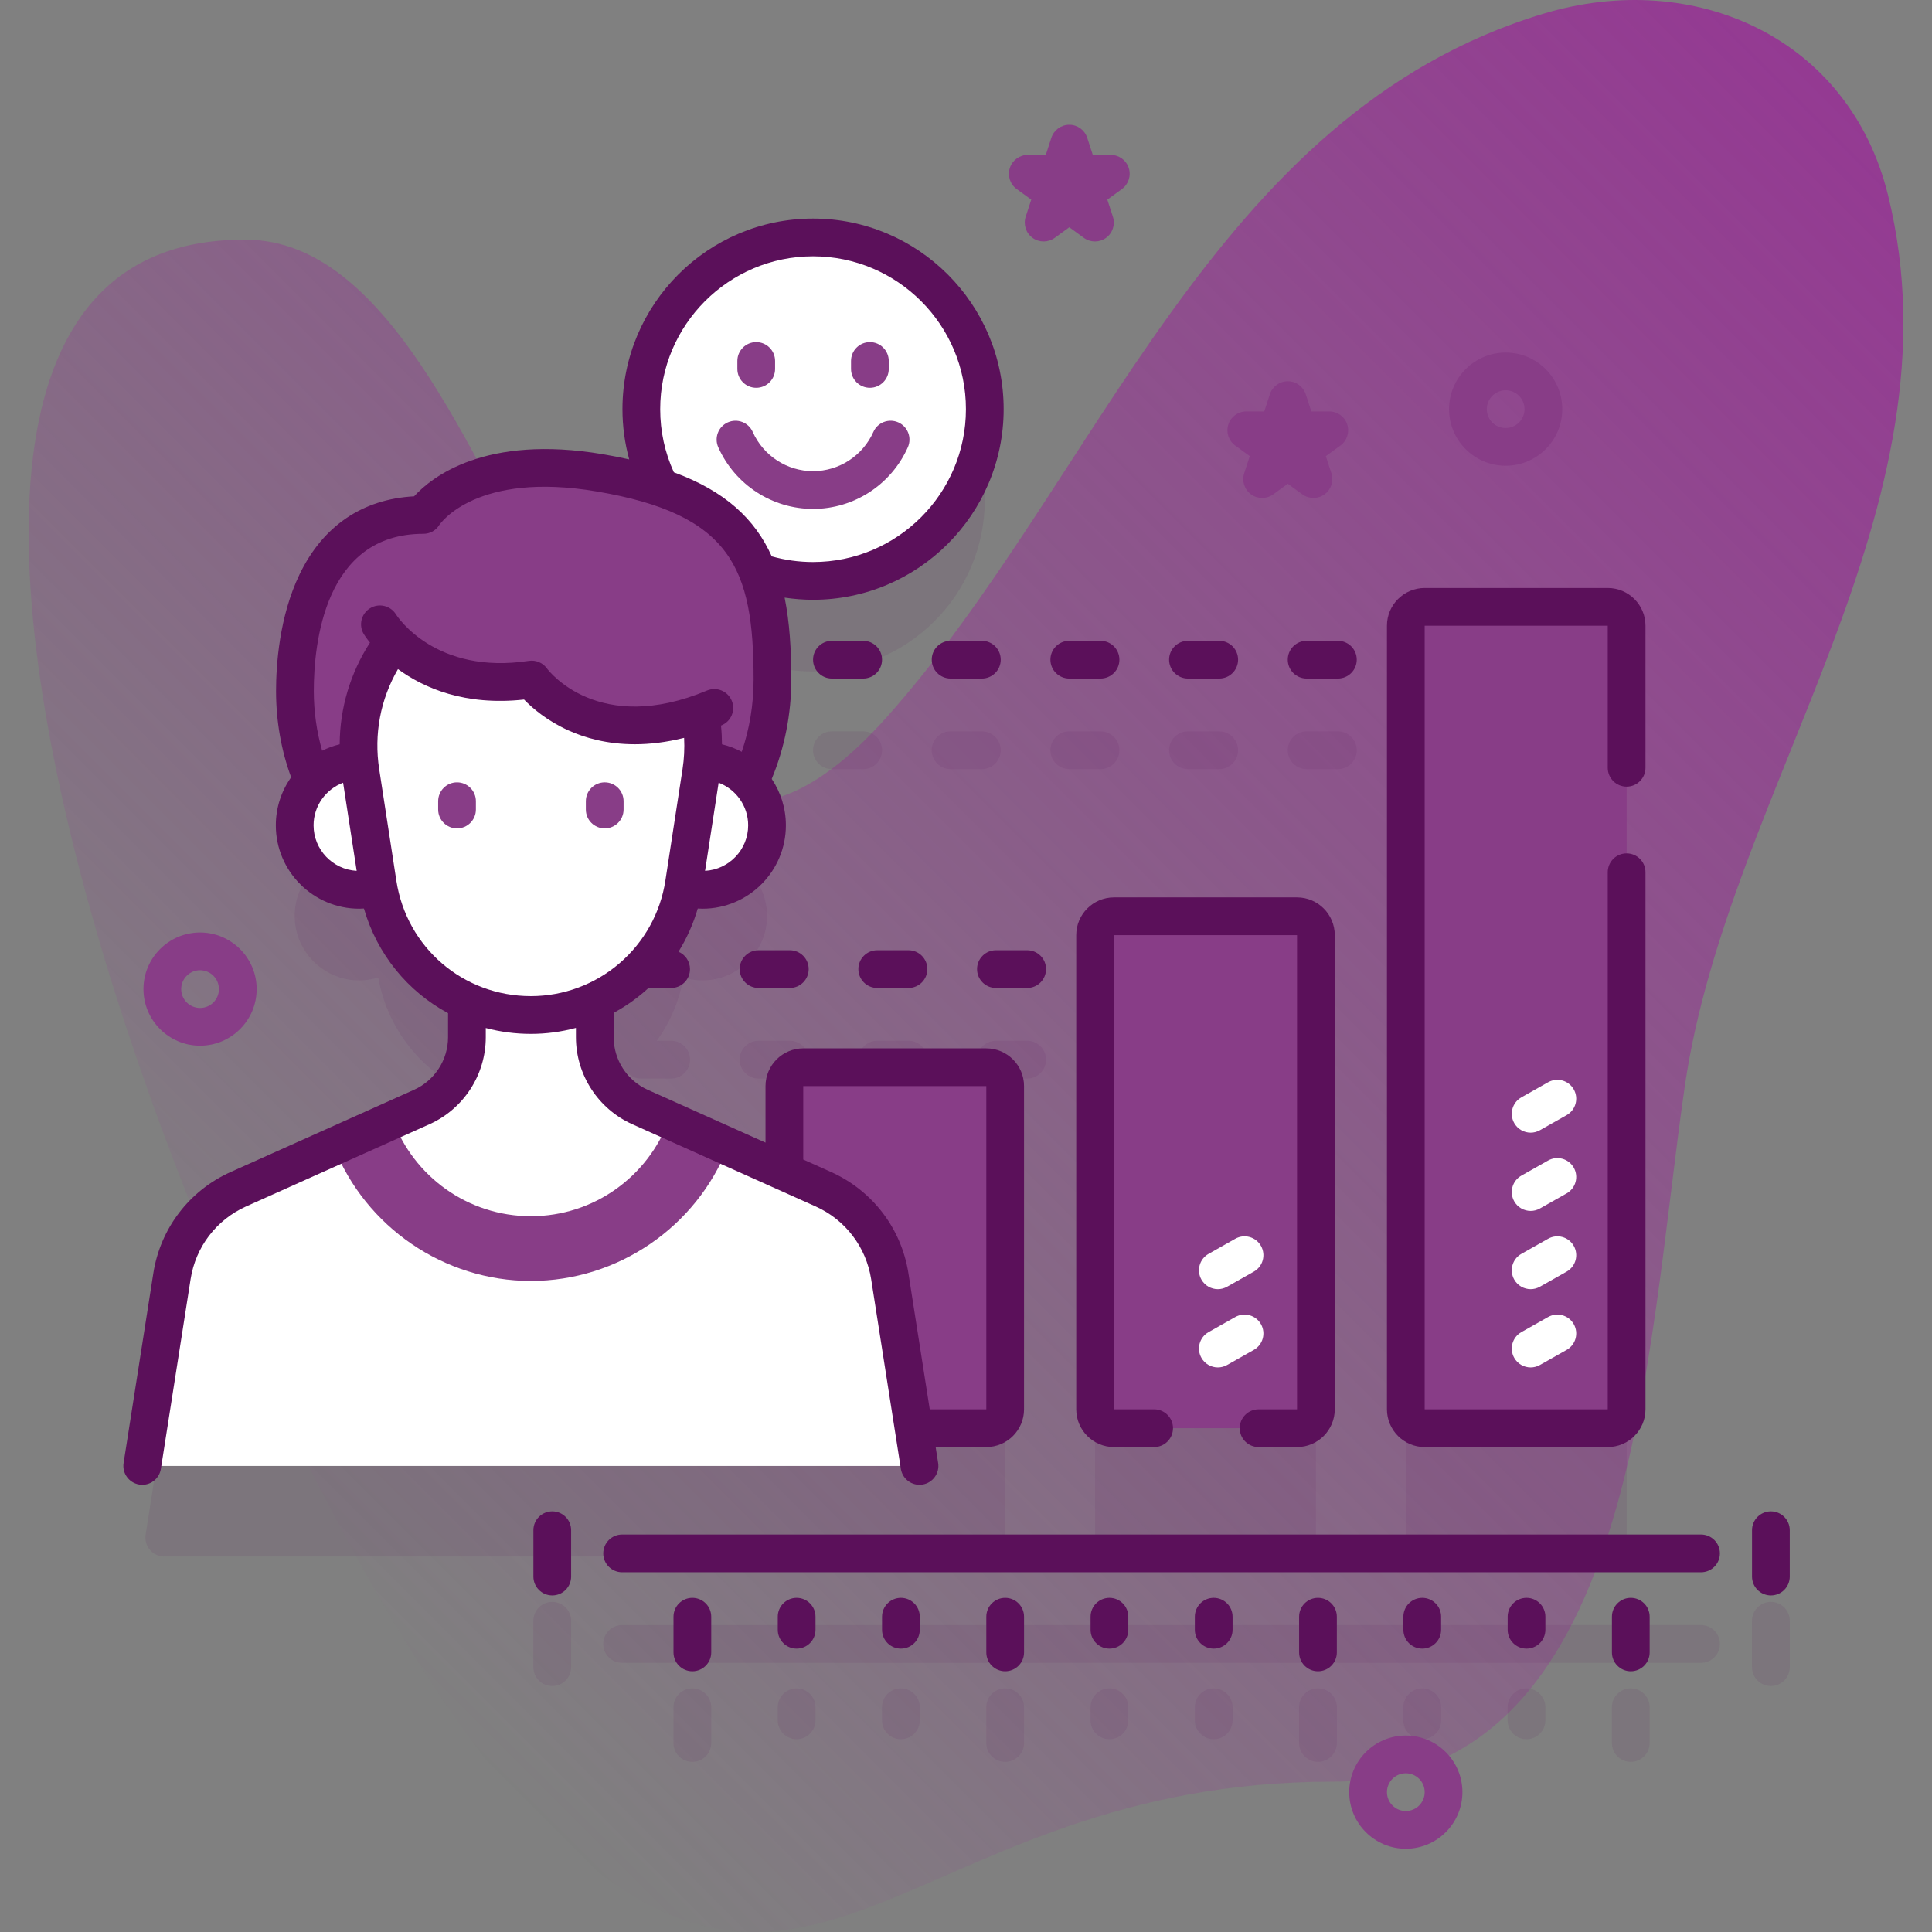 <svg width="512" height="512" viewBox="0 0 512 512" fill="none" xmlns="http://www.w3.org/2000/svg">
<rect x="0" y="0" width="512" height="512" fill="#808080" stroke="none"/>
<path d="M500.315 51.588C490.03 9.995 449.058 -8.45 408.927 3.659C321.068 30.168 290.995 127.272 234.982 190.065C152.942 282.036 138.972 64.435 65.561 63.528C-72.507 61.822 70.108 409.727 142.02 481.635C215.492 555.102 240.85 472.16 353.13 472.16C433.803 472.16 436.031 359.42 446.533 287.566C458.061 208.704 520.857 134.659 500.315 51.588Z" fill="url(#paint0_linear_9760_9186)"/>
<g opacity="0.1">
<path d="M295.207 412.485H343.722C346.483 412.485 348.722 410.246 348.722 407.485V271.82C348.722 269.059 346.483 266.82 343.722 266.82H295.207C292.446 266.82 290.207 269.059 290.207 271.82V407.484C290.207 410.246 292.446 412.485 295.207 412.485Z" fill="#5B105A"/>
<path d="M377.555 412.485H426.07C428.831 412.485 431.07 410.246 431.07 407.485V189.82C431.07 187.059 428.831 184.82 426.07 184.82H377.555C374.794 184.82 372.555 187.059 372.555 189.82V407.484C372.555 410.246 374.794 412.485 377.555 412.485Z" fill="#5B105A"/>
<path d="M146.352 424.523C143.591 424.523 141.352 426.761 141.352 429.523V441.804C141.352 444.566 143.591 446.804 146.352 446.804C149.113 446.804 151.352 444.566 151.352 441.804V429.523C151.352 426.761 149.113 424.523 146.352 424.523Z" fill="#5B105A"/>
<path d="M450.787 430.664H164.867C162.106 430.664 159.867 432.902 159.867 435.664C159.867 438.426 162.106 440.664 164.867 440.664H450.788C453.55 440.664 455.788 438.426 455.788 435.664C455.788 432.902 453.549 430.664 450.787 430.664Z" fill="#5B105A"/>
<path d="M183.48 447.445C180.719 447.445 178.48 449.683 178.48 452.445V461.903C178.48 464.665 180.719 466.903 183.48 466.903C186.241 466.903 188.48 464.665 188.48 461.903V452.445C188.48 449.683 186.242 447.445 183.48 447.445Z" fill="#5B105A"/>
<path d="M211.113 447.445C208.352 447.445 206.113 449.683 206.113 452.445V455.903C206.113 458.665 208.352 460.903 211.113 460.903C213.874 460.903 216.113 458.665 216.113 455.903V452.445C216.113 449.683 213.874 447.445 211.113 447.445Z" fill="#5B105A"/>
<path d="M238.746 447.445C235.985 447.445 233.746 449.683 233.746 452.445V455.903C233.746 458.665 235.985 460.903 238.746 460.903C241.508 460.903 243.746 458.665 243.746 455.903V452.445C243.746 449.683 241.508 447.445 238.746 447.445Z" fill="#5B105A"/>
<path d="M266.379 447.445C263.617 447.445 261.379 449.683 261.379 452.445V461.903C261.379 464.665 263.617 466.903 266.379 466.903C269.141 466.903 271.379 464.665 271.379 461.903V452.445C271.379 449.683 269.141 447.445 266.379 447.445Z" fill="#5B105A"/>
<path d="M294.012 447.445C291.25 447.445 289.012 449.683 289.012 452.445V455.903C289.012 458.665 291.25 460.903 294.012 460.903C296.774 460.903 299.012 458.665 299.012 455.903V452.445C299.012 449.683 296.774 447.445 294.012 447.445Z" fill="#5B105A"/>
<path d="M321.645 447.445C318.883 447.445 316.645 449.683 316.645 452.445V455.903C316.645 458.665 318.883 460.903 321.645 460.903C324.407 460.903 326.645 458.665 326.645 455.903V452.445C326.645 449.683 324.407 447.445 321.645 447.445Z" fill="#5B105A"/>
<path d="M349.277 447.445C346.515 447.445 344.277 449.683 344.277 452.445V461.903C344.277 464.665 346.515 466.903 349.277 466.903C352.039 466.903 354.277 464.665 354.277 461.903V452.445C354.277 449.683 352.038 447.445 349.277 447.445Z" fill="#5B105A"/>
<path d="M376.91 447.445C374.148 447.445 371.91 449.683 371.91 452.445V455.903C371.91 458.665 374.148 460.903 376.91 460.903C379.672 460.903 381.91 458.665 381.91 455.903V452.445C381.91 449.683 379.671 447.445 376.91 447.445Z" fill="#5B105A"/>
<path d="M404.539 447.445C401.777 447.445 399.539 449.683 399.539 452.445V455.903C399.539 458.665 401.777 460.903 404.539 460.903C407.301 460.903 409.539 458.665 409.539 455.903V452.445C409.539 449.683 407.301 447.445 404.539 447.445Z" fill="#5B105A"/>
<path d="M432.172 447.445C429.41 447.445 427.172 449.683 427.172 452.445V461.903C427.172 464.665 429.41 466.903 432.172 466.903C434.934 466.903 437.172 464.665 437.172 461.903V452.445C437.172 449.683 434.934 447.445 432.172 447.445Z" fill="#5B105A"/>
<path d="M469.301 424.523C466.539 424.523 464.301 426.761 464.301 429.523V441.804C464.301 444.566 466.539 446.804 469.301 446.804C472.063 446.804 474.301 444.566 474.301 441.804V429.523C474.301 426.761 472.063 424.523 469.301 424.523Z" fill="#5B105A"/>
<path d="M196.023 280.82C196.023 283.582 198.262 285.82 201.023 285.82H209.304C212.065 285.82 214.304 283.582 214.304 280.82C214.304 278.058 212.065 275.82 209.304 275.82H201.023C198.262 275.82 196.023 278.058 196.023 280.82Z" fill="#5B105A"/>
<path d="M227.477 280.82C227.477 283.582 229.716 285.82 232.477 285.82H240.758C243.52 285.82 245.758 283.582 245.758 280.82C245.758 278.058 243.52 275.82 240.758 275.82H232.477C229.716 275.82 227.477 278.058 227.477 280.82Z" fill="#5B105A"/>
<path d="M272.207 275.82H263.926C261.164 275.82 258.926 278.058 258.926 280.82C258.926 283.582 261.164 285.82 263.926 285.82H272.207C274.969 285.82 277.207 283.582 277.207 280.82C277.207 278.058 274.969 275.82 272.207 275.82Z" fill="#5B105A"/>
<path d="M220.465 203.82H228.746C231.507 203.82 233.746 201.582 233.746 198.82C233.746 196.058 231.507 193.82 228.746 193.82H220.465C217.704 193.82 215.465 196.058 215.465 198.82C215.465 201.582 217.704 203.82 220.465 203.82Z" fill="#5B105A"/>
<path d="M251.918 203.82H260.198C262.96 203.82 265.198 201.582 265.198 198.82C265.198 196.058 262.96 193.82 260.198 193.82H251.918C249.156 193.82 246.918 196.058 246.918 198.82C246.918 201.582 249.157 203.82 251.918 203.82Z" fill="#5B105A"/>
<path d="M291.651 193.82H283.371C280.609 193.82 278.371 196.058 278.371 198.82C278.371 201.582 280.609 203.82 283.371 203.82H291.651C294.413 203.82 296.651 201.582 296.651 198.82C296.651 196.058 294.413 193.82 291.651 193.82Z" fill="#5B105A"/>
<path d="M323.101 193.82H314.82C312.058 193.82 309.82 196.058 309.82 198.82C309.82 201.582 312.058 203.82 314.82 203.82H323.101C325.863 203.82 328.101 201.582 328.101 198.82C328.101 196.058 325.863 193.82 323.101 193.82Z" fill="#5B105A"/>
<path d="M354.554 193.82H346.273C343.511 193.82 341.273 196.058 341.273 198.82C341.273 201.582 343.511 203.82 346.273 203.82H354.554C357.316 203.82 359.554 201.582 359.554 198.82C359.554 196.058 357.316 193.82 354.554 193.82Z" fill="#5B105A"/>
<path d="M261.379 306.82H212.864C210.103 306.82 207.864 309.059 207.864 311.82V334.52L169.615 317.374C162.324 314.106 157.633 306.861 157.633 298.871V289.315C160.678 287.933 163.53 286.187 166.132 284.131C167.048 285.16 168.368 285.822 169.854 285.822H177.855C180.616 285.822 182.855 283.584 182.855 280.822C182.855 278.06 180.616 275.822 177.855 275.822H174.05C177.548 270.945 180.027 265.255 181.12 259.026C183.784 259.859 186.715 260.087 189.792 259.416C196.855 257.876 202.316 251.939 203.154 244.759C203.769 239.486 201.962 234.642 198.725 231.138C202.528 223.153 204.712 213.92 204.712 204.073C204.712 192.871 203.89 183.384 200.839 175.529C205.431 177.087 210.348 177.945 215.467 177.945C240.602 177.945 260.979 157.569 260.979 132.433C260.979 107.298 240.603 86.922 215.467 86.922C190.331 86.922 169.955 107.298 169.955 132.433C169.955 139.915 171.772 146.968 174.971 153.195C170.351 151.635 165.041 150.337 158.926 149.303C122.981 143.222 112.182 160.464 112.182 160.464C82.158 160.464 78.157 192.585 78.157 207.12C78.157 215.792 79.888 223.907 82.894 230.863C79.469 234.413 77.556 239.431 78.231 244.891C79.165 252.436 85.187 258.55 92.713 259.631C95.367 260.012 97.915 259.765 100.252 259.039C102.66 272.725 111.694 283.852 123.737 289.316V298.872C123.737 306.862 119.045 314.107 111.755 317.375L63.182 339.149C53.792 343.358 47.167 352.03 45.575 362.196L38.6 406.712C38.125 409.745 40.47 412.486 43.54 412.486H261.379C264.14 412.486 266.379 410.247 266.379 407.486V311.822C266.379 309.059 264.14 306.82 261.379 306.82Z" fill="#5B105A"/>
</g>
<path d="M261.382 378.484H212.867C210.106 378.484 207.867 376.245 207.867 373.484V287.82C207.867 285.059 210.106 282.82 212.867 282.82H261.382C264.143 282.82 266.382 285.059 266.382 287.82V373.484C266.382 376.245 264.143 378.484 261.382 378.484Z" fill="#883D87"/>
<path d="M343.726 378.484H295.211C292.45 378.484 290.211 376.245 290.211 373.484V247.82C290.211 245.059 292.45 242.82 295.211 242.82H343.726C346.487 242.82 348.726 245.059 348.726 247.82V373.484C348.726 376.245 346.488 378.484 343.726 378.484Z" fill="#883D87"/>
<path d="M426.07 378.484H377.555C374.794 378.484 372.555 376.245 372.555 373.484V165.82C372.555 163.059 374.794 160.82 377.555 160.82H426.07C428.831 160.82 431.07 163.059 431.07 165.82V373.484C431.07 376.245 428.832 378.484 426.07 378.484Z" fill="#883D87"/>
<path d="M215.469 153.946C240.605 153.946 260.981 133.569 260.981 108.434C260.981 83.298 240.605 62.922 215.469 62.922C190.333 62.922 169.957 83.298 169.957 108.434C169.957 133.569 190.333 153.946 215.469 153.946Z" fill="white"/>
<path d="M215.468 134.864C204.629 134.864 194.768 128.455 190.348 118.536C189.224 116.014 190.357 113.057 192.88 111.933C195.403 110.811 198.359 111.943 199.482 114.465C202.297 120.781 208.572 124.863 215.468 124.863C222.364 124.863 228.638 120.781 231.453 114.465C232.577 111.943 235.532 110.811 238.055 111.933C240.577 113.057 241.711 116.013 240.587 118.536C236.168 128.455 226.308 134.864 215.468 134.864Z" fill="#883D87"/>
<path d="M200.406 102.774C197.645 102.774 195.406 100.536 195.406 97.774V95.664C195.406 92.902 197.645 90.664 200.406 90.664C203.167 90.664 205.406 92.902 205.406 95.664V97.774C205.406 100.536 203.168 102.774 200.406 102.774Z" fill="#883D87"/>
<path d="M230.531 102.774C227.77 102.774 225.531 100.536 225.531 97.774V95.664C225.531 92.902 227.77 90.664 230.531 90.664C233.292 90.664 235.531 92.902 235.531 95.664V97.774C235.531 100.536 233.292 102.774 230.531 102.774Z" fill="#883D87"/>
<path d="M158.929 125.299C122.984 119.218 112.185 136.461 112.185 136.461C82.161 136.461 78.16 168.582 78.16 183.117C78.16 208.884 93.394 229.773 112.185 229.773C118.8 229.773 124.969 227.176 130.193 222.698C138.051 230.287 148.043 234.84 158.929 234.84C184.216 234.84 204.715 210.319 204.715 180.07C204.715 149.821 198.765 132.038 158.929 125.299Z" fill="#883D87"/>
<path d="M186.184 235.813C195.622 235.813 203.274 228.161 203.274 218.723C203.274 209.284 195.622 201.633 186.184 201.633C176.745 201.633 169.094 209.284 169.094 218.723C169.094 228.161 176.745 235.813 186.184 235.813Z" fill="white"/>
<path d="M95.188 235.813C104.626 235.813 112.278 228.161 112.278 218.723C112.278 209.284 104.626 201.633 95.188 201.633C85.749 201.633 78.098 209.284 78.098 218.723C78.098 228.161 85.749 235.813 95.188 235.813Z" fill="white"/>
<path d="M243.676 388.492L235.797 338.202C234.204 328.036 227.579 319.365 218.19 315.155L169.618 293.381C162.327 290.113 157.635 282.868 157.635 274.878V244.922H123.74V274.878C123.74 282.868 119.048 290.113 111.757 293.381L63.185 315.155C53.795 319.364 47.17 328.035 45.578 338.202L37.699 388.492H243.676Z" fill="white"/>
<path d="M140.692 339.465C163.709 339.465 184.545 325.192 192.928 303.833L177.25 296.805C171.769 311.689 157.474 322.308 140.687 322.308C123.9 322.308 109.605 311.689 104.124 296.805L88.445 303.834C96.84 325.191 117.681 339.465 140.692 339.465Z" fill="#883D87"/>
<path d="M111.098 162.867C99.534 172.726 93.022 188.189 95.549 204.609L100.099 234.168C103.183 254.199 120.419 268.986 140.686 268.986C160.953 268.986 178.19 254.2 181.273 234.168L185.823 204.609C186.658 199.182 186.494 193.864 185.498 188.814C160.75 180.022 135.95 171.37 111.098 162.867Z" fill="white"/>
<path d="M121.117 219.531C118.356 219.531 116.117 217.293 116.117 214.531V212.328C116.117 209.566 118.356 207.328 121.117 207.328C123.878 207.328 126.117 209.566 126.117 212.328V214.531C126.117 217.293 123.878 219.531 121.117 219.531Z" fill="#883D87"/>
<path d="M160.258 219.531C157.497 219.531 155.258 217.293 155.258 214.531V212.328C155.258 209.566 157.497 207.328 160.258 207.328C163.019 207.328 165.258 209.566 165.258 212.328V214.531C165.258 217.293 163.019 219.531 160.258 219.531Z" fill="#883D87"/>
<path d="M100.688 165.452C100.688 165.452 112.35 184.437 140.896 180.082C140.896 180.082 156.301 201.412 189.303 187.606C189.303 187.606 189.609 145.867 135.217 145.867C105.576 145.867 100.688 165.452 100.688 165.452Z" fill="#883D87"/>
<path d="M167.574 297.937L216.144 319.717C224.016 323.246 229.518 330.445 230.859 338.969L238.739 389.259C239.126 391.725 241.253 393.486 243.673 393.486C243.93 393.486 244.191 393.465 244.453 393.424C247.181 392.997 249.046 390.439 248.619 387.71L247.957 383.484H261.379C266.893 383.484 271.379 378.998 271.379 373.484V287.824C271.379 282.31 266.893 277.824 261.379 277.824H212.869C207.355 277.824 202.869 282.31 202.869 287.824V302.804L171.665 288.812C166.176 286.349 162.628 280.877 162.628 274.874V268.411C165.48 266.865 168.181 265.02 170.673 262.88C171.076 262.535 171.471 262.182 171.86 261.823H177.854C180.615 261.823 182.854 259.585 182.854 256.823C182.854 254.753 181.596 252.977 179.803 252.218C182.012 248.66 183.739 244.811 184.914 240.767C185.335 240.791 185.755 240.814 186.178 240.814C198.358 240.814 208.268 230.904 208.268 218.723C208.268 214.171 206.883 209.937 204.514 206.418C207.911 198.267 209.708 189.229 209.708 180.073C209.708 172.034 209.234 164.814 207.934 158.375C210.415 158.746 212.929 158.942 215.468 158.942C243.32 158.942 265.979 136.284 265.979 108.432C265.979 80.58 243.32 57.922 215.468 57.922C187.617 57.922 164.958 80.58 164.958 108.432C164.958 113.002 165.571 117.447 166.744 121.743C164.525 121.246 162.207 120.786 159.762 120.373C128.598 115.104 114.395 126.438 109.746 131.528C96.041 132.271 85.584 139.369 79.407 152.167C73.969 163.435 73.157 176.398 73.157 183.123C73.157 191.074 74.535 198.912 77.155 205.987C74.603 209.589 73.097 213.982 73.097 218.723C73.097 230.904 83.007 240.814 95.187 240.814C95.608 240.814 96.028 240.791 96.447 240.767C99.928 252.895 108.069 262.754 118.737 268.494V274.874C118.737 280.881 115.194 286.352 109.711 288.812L61.131 310.592C50.157 315.512 42.495 325.542 40.636 337.42L32.756 387.71C32.329 390.439 34.194 392.997 36.922 393.424C37.184 393.465 37.445 393.486 37.702 393.486C40.122 393.486 42.249 391.725 42.636 389.259L50.516 338.968C51.849 330.444 57.347 323.247 65.222 319.717L113.803 297.936C122.875 293.867 128.737 284.814 128.737 274.874V272.434C132.553 273.442 136.557 273.984 140.687 273.984C144.748 273.984 148.76 273.442 152.627 272.404V274.874C152.63 284.812 158.496 293.863 167.574 297.937ZM212.87 287.824H261.38V373.484H246.391L240.739 337.417C238.869 325.537 231.204 315.51 220.236 310.592L212.87 307.289V287.824ZM186.85 230.781L190.444 207.426C195.009 209.155 198.27 213.561 198.27 218.725C198.27 225.165 193.204 230.43 186.85 230.781ZM215.47 67.924C237.808 67.924 255.981 86.097 255.981 108.434C255.981 130.771 237.808 148.944 215.47 148.944C211.734 148.944 208.063 148.435 204.523 147.442C200.074 137.527 192.148 130.147 178.58 125.167C176.185 119.919 174.961 114.302 174.961 108.434C174.96 86.097 193.133 67.924 215.47 67.924ZM83.1 218.724C83.1 213.562 86.358 209.158 90.925 207.427L94.52 230.781C88.166 230.43 83.1 225.165 83.1 218.724ZM96.427 168.069C96.527 168.232 97.057 169.071 98.046 170.299C92.815 178.409 90.07 187.681 90.018 197.249C88.393 197.642 86.838 198.213 85.374 198.942C83.927 193.942 83.161 188.577 83.161 183.123C83.161 170.597 85.989 141.463 112.181 141.463C113.903 141.463 115.464 140.64 116.378 139.181C116.772 138.593 126.381 124.869 158.097 130.233C193.703 136.258 199.711 150.478 199.711 180.074C199.711 186.678 198.631 193.196 196.565 199.233C194.931 198.359 193.174 197.691 191.329 197.248C191.315 195.592 191.247 193.935 191.07 192.281C191.125 192.258 191.177 192.24 191.232 192.218C193.779 191.153 194.981 188.224 193.915 185.676C192.849 183.128 189.918 181.928 187.373 182.993C158.681 194.996 145.475 177.86 144.949 177.153C143.851 175.632 141.996 174.852 140.141 175.138C115.496 178.894 105.381 163.515 104.932 162.808C103.481 160.478 100.416 159.752 98.071 161.191C95.717 162.637 94.981 165.716 96.427 168.069ZM140.69 263.984C122.759 263.984 107.767 251.123 105.042 233.403L100.492 203.842C99.059 194.538 100.828 185.3 105.468 177.318C112.276 182.298 123.153 187.097 138.883 185.385C141.044 187.624 144.92 190.979 150.663 193.575C154.998 195.536 160.876 197.234 168.228 197.234C172.163 197.234 176.528 196.734 181.297 195.541C181.441 198.315 181.306 201.09 180.878 203.842L176.328 233.404C175.02 241.912 170.701 249.683 164.162 255.291C157.634 260.897 149.298 263.984 140.69 263.984Z" fill="#5B105A"/>
<path d="M333.542 373.485C330.78 373.485 328.542 375.723 328.542 378.485C328.542 381.247 330.78 383.485 333.542 383.485H343.727C349.241 383.485 353.727 378.999 353.727 373.485V247.82C353.727 242.306 349.241 237.82 343.727 237.82H295.211C289.697 237.82 285.211 242.306 285.211 247.82V373.485C285.211 378.999 289.697 383.485 295.211 383.485H305.858C308.62 383.485 310.858 381.247 310.858 378.485C310.858 375.723 308.62 373.485 305.858 373.485H295.211V247.82H343.727V373.485H333.542Z" fill="#5B105A"/>
<path d="M377.555 383.485H426.071C431.585 383.485 436.071 378.999 436.071 373.485V231.151C436.071 228.389 433.833 226.151 431.071 226.151C428.309 226.151 426.071 228.389 426.071 231.151V373.485H377.555V165.82H426.071V203.467C426.071 206.229 428.309 208.467 431.071 208.467C433.833 208.467 436.071 206.229 436.071 203.467V165.82C436.071 160.306 431.585 155.82 426.071 155.82H377.555C372.041 155.82 367.555 160.306 367.555 165.82V373.485C367.555 378.999 372.041 383.485 377.555 383.485Z" fill="#5B105A"/>
<path d="M146.355 400.523C143.594 400.523 141.355 402.761 141.355 405.523V417.803C141.355 420.565 143.594 422.803 146.355 422.803C149.116 422.803 151.355 420.565 151.355 417.803V405.523C151.355 402.762 149.116 400.523 146.355 400.523Z" fill="#5B105A"/>
<path d="M469.305 400.523C466.543 400.523 464.305 402.761 464.305 405.523V417.803C464.305 420.565 466.543 422.803 469.305 422.803C472.067 422.803 474.305 420.565 474.305 417.803V405.523C474.305 402.762 472.066 400.523 469.305 400.523Z" fill="#5B105A"/>
<path d="M450.792 406.664H164.871C162.11 406.664 159.871 408.902 159.871 411.664C159.871 414.426 162.11 416.664 164.871 416.664H450.792C453.554 416.664 455.792 414.426 455.792 411.664C455.792 408.902 453.554 406.664 450.792 406.664Z" fill="#5B105A"/>
<path d="M183.484 423.445C180.723 423.445 178.484 425.683 178.484 428.445V437.903C178.484 440.665 180.723 442.903 183.484 442.903C186.245 442.903 188.484 440.665 188.484 437.903V428.445C188.484 425.684 186.246 423.445 183.484 423.445Z" fill="#5B105A"/>
<path d="M211.117 423.445C208.356 423.445 206.117 425.683 206.117 428.445V431.903C206.117 434.665 208.356 436.903 211.117 436.903C213.878 436.903 216.117 434.665 216.117 431.903V428.445C216.117 425.684 213.878 423.445 211.117 423.445Z" fill="#5B105A"/>
<path d="M238.75 423.445C235.989 423.445 233.75 425.683 233.75 428.445V431.903C233.75 434.665 235.989 436.903 238.75 436.903C241.511 436.903 243.75 434.665 243.75 431.903V428.445C243.75 425.684 241.511 423.445 238.75 423.445Z" fill="#5B105A"/>
<path d="M266.383 423.445C263.621 423.445 261.383 425.683 261.383 428.445V437.903C261.383 440.665 263.621 442.903 266.383 442.903C269.145 442.903 271.383 440.665 271.383 437.903V428.445C271.383 425.684 269.145 423.445 266.383 423.445Z" fill="#5B105A"/>
<path d="M294.012 423.445C291.25 423.445 289.012 425.683 289.012 428.445V431.903C289.012 434.665 291.25 436.903 294.012 436.903C296.774 436.903 299.012 434.665 299.012 431.903V428.445C299.012 425.684 296.773 423.445 294.012 423.445Z" fill="#5B105A"/>
<path d="M321.645 423.445C318.883 423.445 316.645 425.683 316.645 428.445V431.903C316.645 434.665 318.883 436.903 321.645 436.903C324.407 436.903 326.645 434.665 326.645 431.903V428.445C326.645 425.684 324.406 423.445 321.645 423.445Z" fill="#5B105A"/>
<path d="M349.277 423.445C346.515 423.445 344.277 425.683 344.277 428.445V437.903C344.277 440.665 346.515 442.903 349.277 442.903C352.039 442.903 354.277 440.665 354.277 437.903V428.445C354.277 425.684 352.039 423.445 349.277 423.445Z" fill="#5B105A"/>
<path d="M376.91 423.445C374.148 423.445 371.91 425.683 371.91 428.445V431.903C371.91 434.665 374.148 436.903 376.91 436.903C379.672 436.903 381.91 434.665 381.91 431.903V428.445C381.91 425.684 379.672 423.445 376.91 423.445Z" fill="#5B105A"/>
<path d="M404.543 423.445C401.781 423.445 399.543 425.683 399.543 428.445V431.903C399.543 434.665 401.781 436.903 404.543 436.903C407.305 436.903 409.543 434.665 409.543 431.903V428.445C409.543 425.684 407.305 423.445 404.543 423.445Z" fill="#5B105A"/>
<path d="M432.176 423.445C429.414 423.445 427.176 425.683 427.176 428.445V437.903C427.176 440.665 429.414 442.903 432.176 442.903C434.938 442.903 437.176 440.665 437.176 437.903V428.445C437.176 425.684 434.938 423.445 432.176 423.445Z" fill="#5B105A"/>
<path d="M201.027 251.82C198.266 251.82 196.027 254.058 196.027 256.82C196.027 259.582 198.266 261.82 201.027 261.82H209.308C212.069 261.82 214.308 259.582 214.308 256.82C214.308 254.058 212.069 251.82 209.308 251.82H201.027Z" fill="#5B105A"/>
<path d="M232.477 261.82H240.758C243.519 261.82 245.758 259.582 245.758 256.82C245.758 254.058 243.519 251.82 240.758 251.82H232.477C229.716 251.82 227.477 254.058 227.477 256.82C227.477 259.582 229.716 261.82 232.477 261.82Z" fill="#5B105A"/>
<path d="M258.93 256.82C258.93 259.582 261.168 261.82 263.93 261.82H272.21C274.972 261.82 277.21 259.582 277.21 256.82C277.21 254.058 274.972 251.82 272.21 251.82H263.93C261.168 251.82 258.93 254.059 258.93 256.82Z" fill="#5B105A"/>
<path d="M233.75 174.82C233.75 172.058 231.511 169.82 228.75 169.82H220.469C217.708 169.82 215.469 172.058 215.469 174.82C215.469 177.582 217.708 179.82 220.469 179.82H228.75C231.511 179.82 233.75 177.582 233.75 174.82Z" fill="#5B105A"/>
<path d="M265.203 174.82C265.203 172.058 262.965 169.82 260.203 169.82H251.922C249.161 169.82 246.922 172.058 246.922 174.82C246.922 177.582 249.161 179.82 251.922 179.82H260.203C262.965 179.82 265.203 177.582 265.203 174.82Z" fill="#5B105A"/>
<path d="M283.371 179.82H291.652C294.414 179.82 296.652 177.582 296.652 174.82C296.652 172.058 294.414 169.82 291.652 169.82H283.371C280.609 169.82 278.371 172.058 278.371 174.82C278.371 177.582 280.609 179.82 283.371 179.82Z" fill="#5B105A"/>
<path d="M314.824 179.82H323.104C325.866 179.82 328.104 177.582 328.104 174.82C328.104 172.058 325.866 169.82 323.104 169.82H314.824C312.062 169.82 309.824 172.058 309.824 174.82C309.824 177.582 312.063 179.82 314.824 179.82Z" fill="#5B105A"/>
<path d="M346.273 179.82H354.553C357.315 179.82 359.553 177.582 359.553 174.82C359.553 172.058 357.315 169.82 354.553 169.82H346.273C343.511 169.82 341.273 172.058 341.273 174.82C341.273 177.582 343.512 179.82 346.273 179.82Z" fill="#5B105A"/>
<path d="M405.642 362.384C403.898 362.384 402.204 361.47 401.285 359.843C399.926 357.439 400.773 354.389 403.178 353.031L410.256 349.031C412.66 347.672 415.71 348.519 417.068 350.924C418.427 353.328 417.58 356.378 415.175 357.736L408.097 361.736C407.319 362.175 406.475 362.384 405.642 362.384Z" fill="white"/>
<path d="M405.642 341.643C403.898 341.643 402.204 340.729 401.285 339.102C399.926 336.699 400.773 333.648 403.178 332.29L410.256 328.289C412.66 326.929 415.71 327.777 417.068 330.182C418.427 332.585 417.58 335.636 415.175 336.994L408.097 340.995C407.319 341.434 406.475 341.643 405.642 341.643Z" fill="white"/>
<path d="M405.642 320.908C403.898 320.908 402.204 319.994 401.285 318.367C399.926 315.963 400.773 312.913 403.178 311.555L410.256 307.555C412.66 306.194 415.71 307.043 417.068 309.448C418.427 311.852 417.58 314.902 415.175 316.26L408.097 320.26C407.319 320.699 406.475 320.908 405.642 320.908Z" fill="white"/>
<path d="M405.642 300.166C403.898 300.166 402.204 299.252 401.285 297.625C399.926 295.221 400.773 292.171 403.178 290.813L410.256 286.813C412.66 285.453 415.71 286.301 417.068 288.706C418.427 291.11 417.58 294.16 415.175 295.518L408.097 299.518C407.319 299.957 406.475 300.166 405.642 300.166Z" fill="white"/>
<path d="M322.744 362.384C321 362.384 319.306 361.47 318.387 359.843C317.028 357.439 317.875 354.389 320.28 353.031L327.358 349.031C329.762 347.672 332.812 348.519 334.17 350.924C335.529 353.328 334.682 356.378 332.277 357.736L325.199 361.736C324.422 362.175 323.577 362.384 322.744 362.384Z" fill="white"/>
<path d="M322.744 341.643C321 341.643 319.306 340.729 318.387 339.102C317.028 336.699 317.875 333.648 320.28 332.29L327.358 328.289C329.762 326.929 332.812 327.777 334.17 330.182C335.529 332.585 334.682 335.636 332.277 336.994L325.199 340.995C324.422 341.434 323.577 341.643 322.744 341.643Z" fill="white"/>
<path d="M276.572 63.986C275.541 63.986 274.51 63.669 273.634 63.032C271.881 61.76 271.148 59.502 271.818 57.441L273.292 52.904L269.433 50.099C267.68 48.827 266.947 46.569 267.617 44.51C268.286 42.449 270.206 41.054 272.372 41.054H277.143L278.618 36.517C279.287 34.456 281.207 33.062 283.373 33.062C285.539 33.062 287.459 34.458 288.128 36.517L289.603 41.054H294.374C296.54 41.054 298.46 42.45 299.129 44.51C299.799 46.569 299.066 48.825 297.314 50.099L293.455 52.904L294.929 57.441C295.599 59.502 294.866 61.758 293.113 63.032C291.361 64.305 288.988 64.305 287.236 63.032L283.376 60.227L279.518 63.032C278.635 63.669 277.603 63.986 276.572 63.986Z" fill="#883D87"/>
<path d="M334.478 131.962C333.447 131.962 332.416 131.644 331.54 131.007C329.787 129.735 329.054 127.478 329.724 125.417L331.198 120.88L327.339 118.075C325.586 116.802 324.853 114.545 325.523 112.485C326.192 110.424 328.112 109.03 330.278 109.03H335.049L336.524 104.494C337.193 102.433 339.113 101.039 341.279 101.039C343.445 101.039 345.365 102.434 346.034 104.493L347.509 109.03H352.28C354.446 109.03 356.366 110.425 357.035 112.485C357.705 114.545 356.972 116.801 355.22 118.075L351.361 120.88L352.835 125.417C353.505 127.477 352.772 129.733 351.019 131.007C349.267 132.28 346.894 132.28 345.142 131.007L341.282 128.203L337.424 131.007C336.54 131.644 335.509 131.962 334.478 131.962Z" fill="#883D87"/>
<path d="M53.02 277.117C44.748 277.117 38.02 270.388 38.02 262.117C38.02 253.846 44.748 247.117 53.02 247.117C61.291 247.117 68.019 253.846 68.019 262.117C68.019 270.388 61.291 277.117 53.02 277.117ZM53.02 257.117C50.263 257.117 48.02 259.36 48.02 262.117C48.02 264.874 50.263 267.117 53.02 267.117C55.776 267.117 58.02 264.874 58.02 262.117C58.02 259.36 55.776 257.117 53.02 257.117Z" fill="#883D87"/>
<path d="M372.555 489.938C364.284 489.938 357.555 483.208 357.555 474.938C357.555 466.667 364.284 459.938 372.555 459.938C380.826 459.938 387.555 466.667 387.555 474.938C387.555 483.208 380.826 489.938 372.555 489.938ZM372.555 469.938C369.798 469.938 367.555 472.181 367.555 474.938C367.555 477.694 369.798 479.938 372.555 479.938C375.312 479.938 377.555 477.694 377.555 474.938C377.555 472.181 375.312 469.938 372.555 469.938Z" fill="#883D87"/>
<path d="M399.016 123.43C390.745 123.43 384.016 116.701 384.016 108.43C384.016 100.159 390.745 93.43 399.016 93.43C407.287 93.43 414.016 100.159 414.016 108.43C414.016 116.701 407.287 123.43 399.016 123.43ZM399.016 103.43C396.259 103.43 394.016 105.673 394.016 108.43C394.016 111.187 396.259 113.43 399.016 113.43C401.773 113.43 404.016 111.187 404.016 108.43C404.016 105.673 401.772 103.43 399.016 103.43Z" fill="#883D87"/>
<defs>
<linearGradient id="paint0_linear_9760_9186" x1="69.694" y1="409.309" x2="471.023" y2="7.98" gradientUnits="userSpaceOnUse">
<stop stop-color="#992897" stop-opacity="0"/>
<stop offset="1" stop-color="#992897" stop-opacity="0.8"/>
</linearGradient>
</defs>
</svg>
